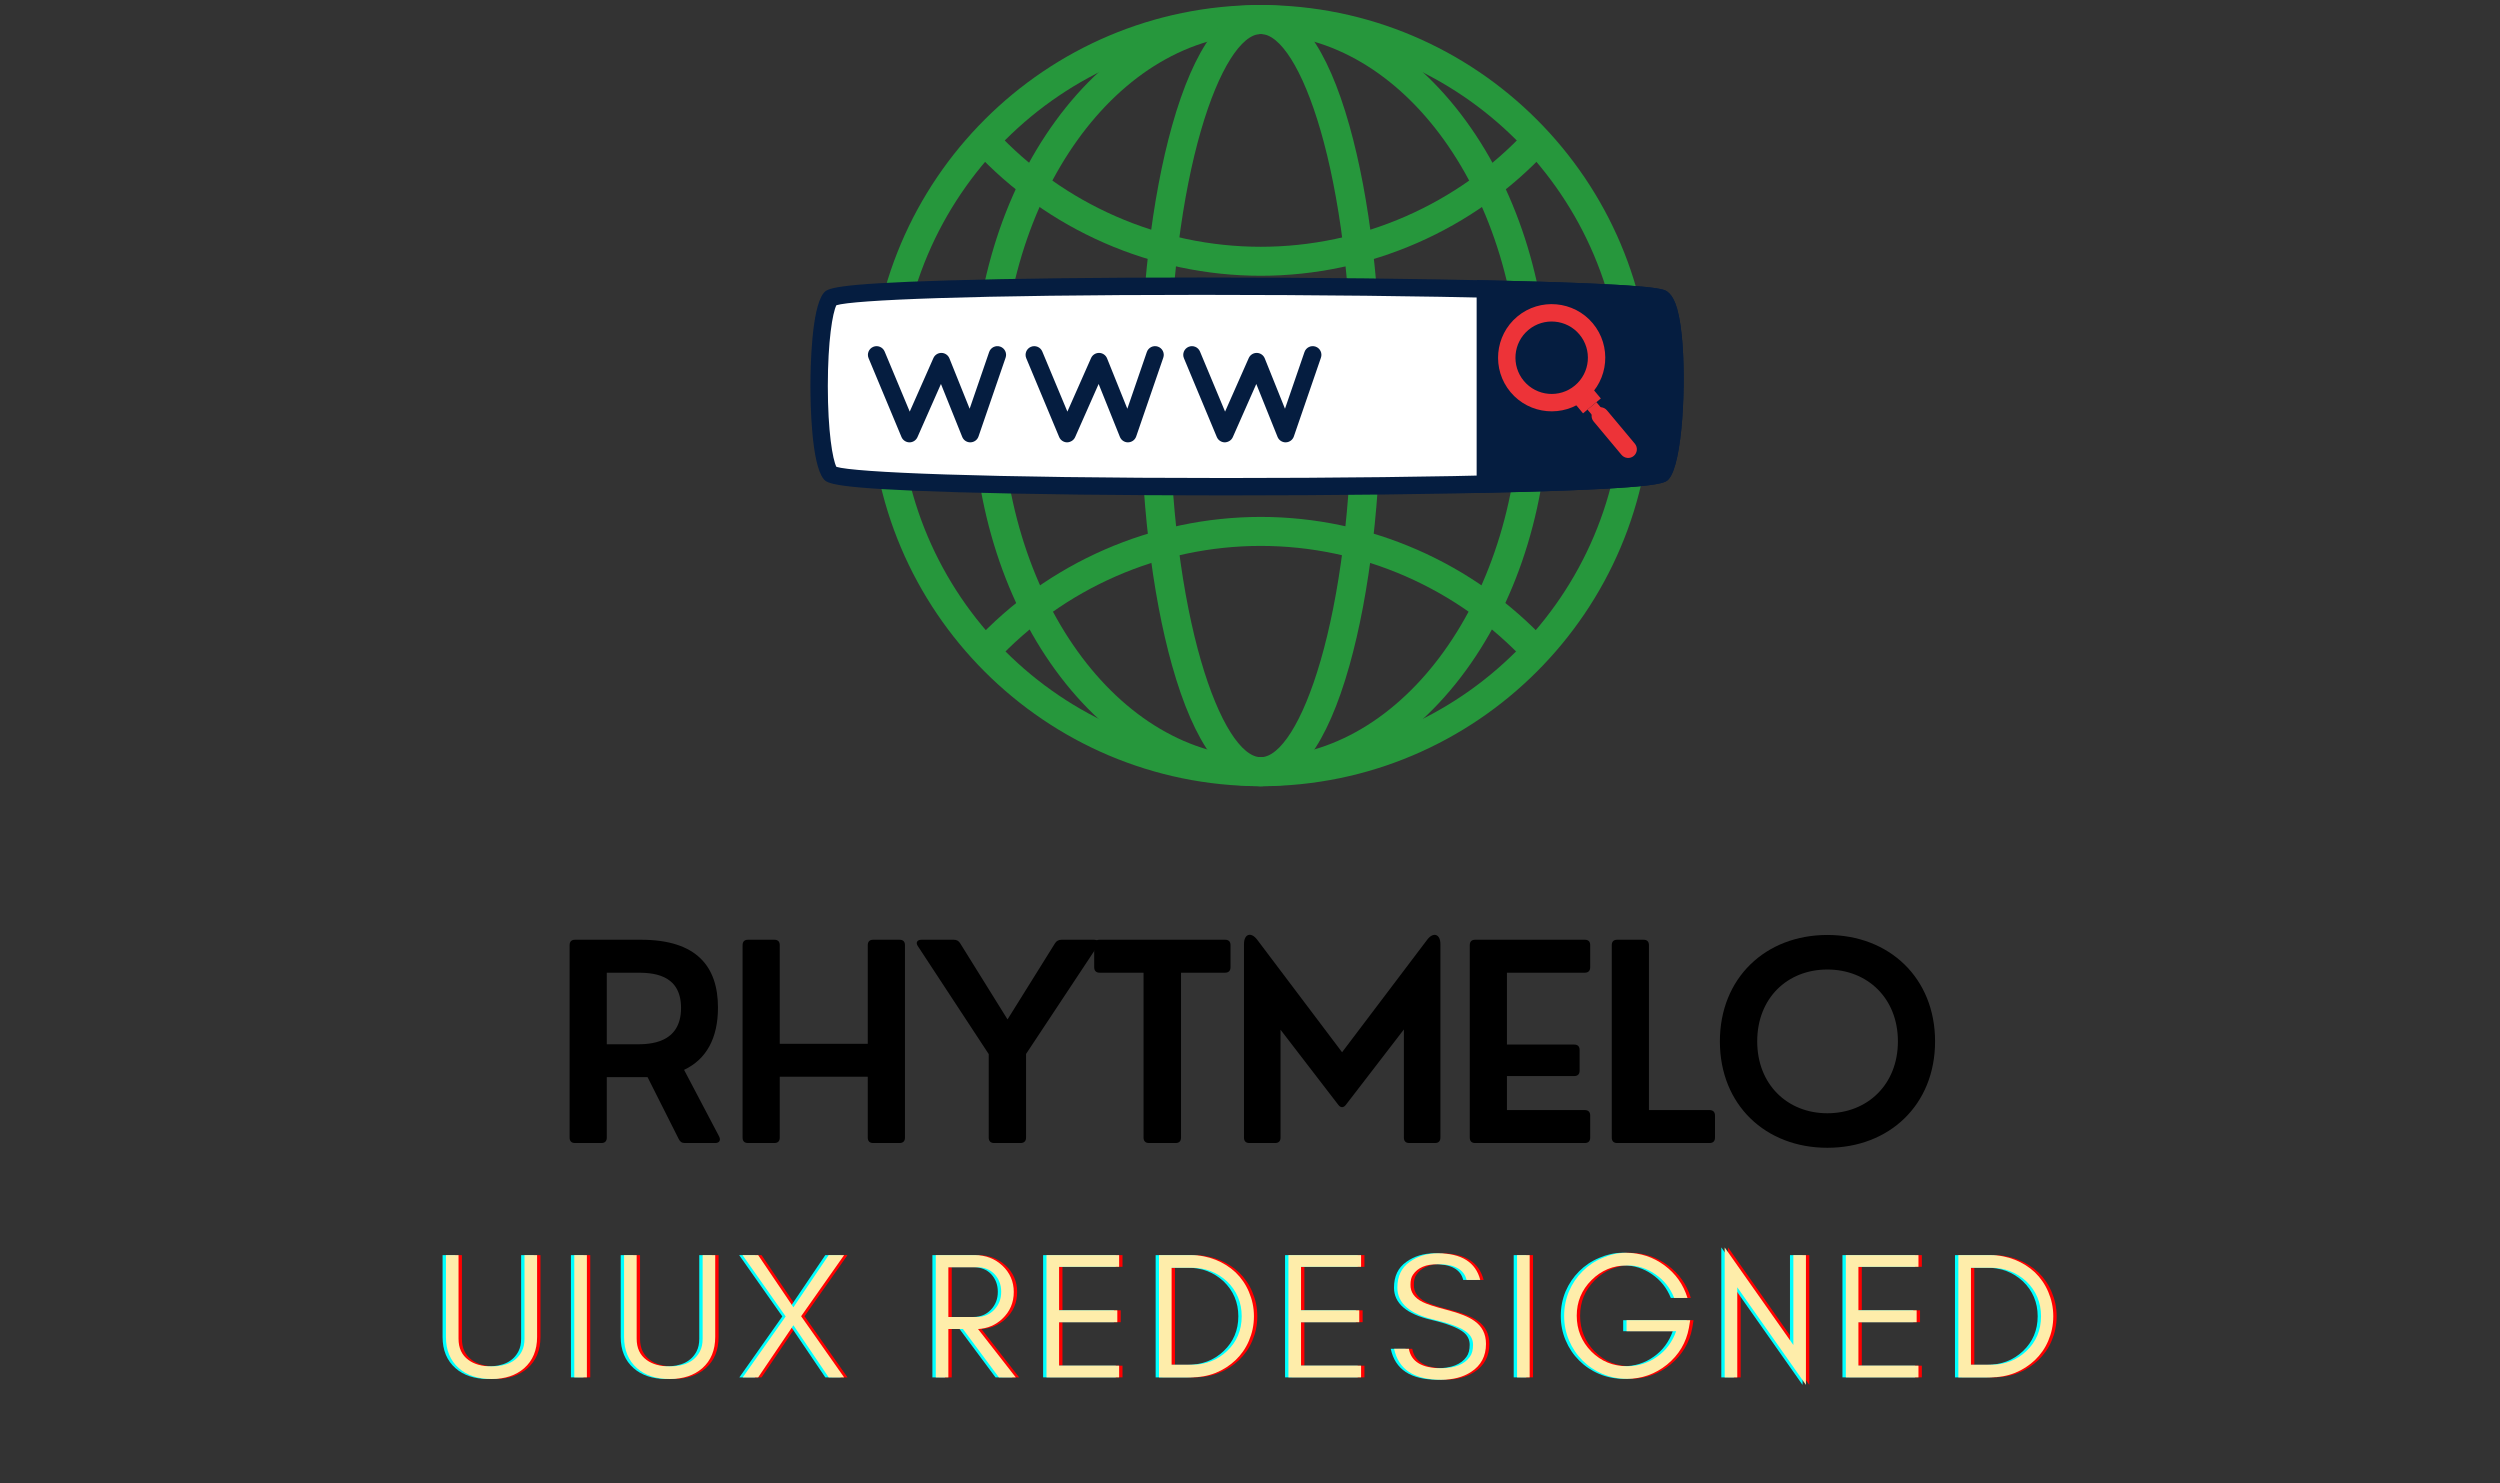 <svg xmlns="http://www.w3.org/2000/svg" xmlns:xlink="http://www.w3.org/1999/xlink" width="482" zoomAndPan="magnify" viewBox="0 0 361.5 214.5" height="286" preserveAspectRatio="xMidYMid meet" version="1.0"><rect x="0" y="0" width="361.5" height="214.5" fill="#333333" stroke="none"/><defs><g/><clipPath id="30f76ff655"><path d="M 125 0.73 L 239 0.73 L 239 113.715 L 125 113.715 Z M 125 0.73 " clip-rule="nonzero"/></clipPath><clipPath id="ee8fcaa2f7"><path d="M 140 0.73 L 224 0.73 L 224 113.715 L 140 113.715 Z M 140 0.73 " clip-rule="nonzero"/></clipPath><clipPath id="688e596af6"><path d="M 164 0.73 L 200 0.73 L 200 113.715 L 164 113.715 Z M 164 0.73 " clip-rule="nonzero"/></clipPath></defs><g clip-path="url(#30f76ff655)"><path fill="#26973c" d="M 182.309 113.684 C 151.164 113.684 125.828 88.348 125.828 57.207 C 125.828 26.062 151.164 0.727 182.309 0.727 C 213.449 0.727 238.785 26.062 238.785 57.207 C 238.785 88.348 213.449 113.684 182.309 113.684 Z M 182.309 4.918 C 153.477 4.918 130.02 28.375 130.02 57.207 C 130.02 86.035 153.477 109.492 182.309 109.492 C 211.137 109.492 234.594 86.035 234.594 57.207 C 234.594 28.375 211.141 4.918 182.309 4.918 Z M 182.309 4.918 " fill-opacity="1" fill-rule="nonzero"/></g><path fill="#26973c" d="M 182.309 39.875 C 166.609 39.875 151.488 33.262 140.824 21.727 L 143.902 18.883 C 153.777 29.559 167.773 35.684 182.309 35.684 C 196.844 35.684 210.84 29.559 220.711 18.879 L 223.789 21.727 C 213.129 33.262 198.008 39.875 182.309 39.875 Z M 182.309 39.875 " fill-opacity="1" fill-rule="nonzero"/><path fill="#26973c" d="M 143.906 95.742 L 140.828 92.898 C 151.488 81.363 166.609 74.746 182.309 74.746 C 198.008 74.746 213.129 81.363 223.789 92.895 L 220.711 95.742 C 210.84 85.062 196.844 78.938 182.309 78.938 C 167.773 78.938 153.777 85.062 143.906 95.742 Z M 143.906 95.742 " fill-opacity="1" fill-rule="nonzero"/><g clip-path="url(#ee8fcaa2f7)"><path fill="#26973c" d="M 182.309 113.684 C 171.043 113.684 160.496 107.723 152.613 96.895 C 144.875 86.266 140.613 72.172 140.613 57.207 C 140.613 42.238 144.875 28.145 152.613 17.516 C 160.496 6.688 171.043 0.727 182.309 0.727 C 193.57 0.727 204.117 6.688 212 17.516 C 219.738 28.145 224 42.238 224 57.207 C 224 72.172 219.738 86.266 212 96.895 C 204.117 107.723 193.57 113.684 182.309 113.684 Z M 182.309 4.918 C 161.629 4.918 144.805 28.375 144.805 57.207 C 144.805 86.035 161.629 109.492 182.309 109.492 C 202.984 109.492 219.809 86.035 219.809 57.207 C 219.809 28.375 202.988 4.918 182.309 4.918 Z M 182.309 4.918 " fill-opacity="1" fill-rule="nonzero"/></g><g clip-path="url(#688e596af6)"><path fill="#26973c" d="M 182.309 113.684 C 177.125 113.684 172.691 107.648 169.48 96.227 C 166.543 85.777 164.926 71.918 164.926 57.207 C 164.926 42.492 166.543 28.633 169.48 18.184 C 172.691 6.762 177.125 0.727 182.309 0.727 C 187.488 0.727 191.926 6.762 195.133 18.184 C 198.074 28.633 199.691 42.492 199.691 57.207 C 199.691 71.918 198.07 85.777 195.133 96.227 C 191.926 107.648 187.488 113.684 182.309 113.684 Z M 182.309 4.918 C 176.801 4.918 169.117 24.809 169.117 57.207 C 169.117 89.602 176.801 109.492 182.309 109.492 C 187.816 109.492 195.496 89.602 195.496 57.207 C 195.496 24.809 187.816 4.918 182.309 4.918 Z M 182.309 4.918 " fill-opacity="1" fill-rule="nonzero"/></g><path fill="#ffffff" d="M 240.348 68.457 C 238.191 70.848 122.219 71.191 120.062 68.457 C 117.906 65.727 117.906 45.914 120.062 43.184 C 122.219 40.449 237.574 41.133 240.348 43.184 C 243.121 45.23 242.504 66.066 240.348 68.457 Z M 240.348 68.457 " fill-opacity="1" fill-rule="nonzero"/><path fill="#051d40" d="M 177.266 71.637 C 162.266 71.637 148.434 71.473 138.32 71.172 C 120.176 70.633 119.594 69.891 119.074 69.234 C 117.324 67.02 117.188 58.406 117.188 55.82 C 117.188 53.234 117.324 44.625 119.074 42.406 C 119.602 41.738 120.148 41.047 137.039 40.551 C 146.477 40.27 159.176 40.125 173.766 40.125 C 189.602 40.125 205.832 40.301 218.297 40.613 C 239.711 41.148 240.578 41.789 241.094 42.172 C 241.828 42.711 242.727 43.93 243.191 48.578 C 243.855 55.164 243.332 67.027 241.281 69.301 C 240.77 69.871 240.129 70.578 219.852 71.141 C 208.367 71.457 192.848 71.637 177.266 71.637 Z M 120.941 67.504 C 123.488 68.297 141.898 69.121 177.266 69.121 C 209.285 69.121 236.254 68.398 239.516 67.461 C 240.082 66.422 240.844 62.078 240.938 55.801 C 241.039 48.961 240.27 45.016 239.652 44.254 C 236.562 43.375 206.699 42.637 173.766 42.637 C 140.434 42.637 123.391 43.379 120.941 44.137 C 120.395 45.203 119.703 49.258 119.703 55.82 C 119.703 62.383 120.395 66.438 120.941 67.504 Z M 120.941 67.504 " fill-opacity="1" fill-rule="nonzero"/><path fill="#051d40" d="M 240.348 43.184 C 239.539 42.586 229.145 42.102 214.781 41.789 L 214.781 70.008 C 229.27 69.684 239.715 69.16 240.348 68.457 C 242.504 66.066 243.121 45.23 240.348 43.184 Z M 240.348 43.184 " fill-opacity="1" fill-rule="nonzero"/><path fill="#051d40" d="M 213.523 71.293 L 213.523 40.504 L 214.809 40.531 C 239.613 41.074 240.578 41.789 241.098 42.172 C 241.828 42.711 242.727 43.93 243.191 48.578 C 243.855 55.16 243.332 67.027 241.281 69.301 C 240.75 69.891 240.016 70.703 214.809 71.266 Z M 216.039 43.074 L 216.039 68.723 C 234.738 68.281 238.695 67.672 239.52 67.457 C 240.086 66.41 240.844 62.07 240.938 55.801 C 241.039 48.969 240.27 45.027 239.656 44.258 C 238.98 44.082 235.332 43.52 216.039 43.074 Z M 216.039 43.074 " fill-opacity="1" fill-rule="nonzero"/><path fill="#051d40" d="M 140.305 63.965 C 139.789 63.965 139.328 63.652 139.137 63.176 L 136.062 55.523 L 132.664 63.215 C 132.461 63.668 132.012 63.965 131.512 63.965 C 131.508 63.965 131.504 63.965 131.5 63.965 C 130.996 63.957 130.547 63.652 130.352 63.188 L 125.598 51.797 C 125.328 51.156 125.633 50.418 126.273 50.152 C 126.91 49.883 127.648 50.188 127.918 50.828 L 131.547 59.52 L 134.969 51.781 C 135.168 51.324 135.621 51.031 136.117 51.031 C 136.125 51.031 136.133 51.031 136.141 51.031 C 136.645 51.039 137.098 51.352 137.285 51.82 L 140.211 59.105 L 143.031 50.902 C 143.258 50.246 143.973 49.895 144.633 50.121 C 145.289 50.348 145.637 51.062 145.41 51.719 L 141.492 63.113 C 141.324 63.609 140.863 63.949 140.336 63.961 C 140.324 63.965 140.312 63.965 140.305 63.965 Z M 140.305 63.965 " fill-opacity="1" fill-rule="nonzero"/><path fill="#051d40" d="M 163.102 63.965 C 162.59 63.965 162.129 63.652 161.938 63.176 L 158.863 55.523 L 155.461 63.215 C 155.258 63.672 154.789 63.949 154.301 63.965 C 153.797 63.957 153.344 63.652 153.152 63.188 L 148.395 51.797 C 148.129 51.156 148.43 50.418 149.07 50.152 C 149.711 49.883 150.449 50.188 150.715 50.828 L 154.344 59.52 L 157.766 51.781 C 157.969 51.324 158.418 51.031 158.918 51.031 C 158.926 51.031 158.93 51.031 158.938 51.031 C 159.445 51.039 159.895 51.352 160.082 51.82 L 163.012 59.105 L 165.832 50.902 C 166.059 50.246 166.773 49.895 167.43 50.121 C 168.086 50.348 168.438 51.062 168.211 51.719 L 164.293 63.113 C 164.121 63.609 163.66 63.949 163.133 63.961 C 163.125 63.965 163.113 63.965 163.102 63.965 Z M 163.102 63.965 " fill-opacity="1" fill-rule="nonzero"/><path fill="#051d40" d="M 185.902 63.965 C 185.391 63.965 184.926 63.652 184.734 63.176 L 181.66 55.523 L 178.262 63.215 C 178.059 63.672 177.602 63.949 177.098 63.965 C 176.594 63.957 176.145 63.652 175.949 63.188 L 171.195 51.797 C 170.926 51.156 171.23 50.418 171.871 50.152 C 172.512 49.883 173.25 50.188 173.516 50.828 L 177.145 59.52 L 180.566 51.781 C 180.77 51.324 181.219 51.031 181.715 51.031 C 181.723 51.031 181.73 51.031 181.738 51.031 C 182.242 51.039 182.695 51.352 182.883 51.82 L 185.809 59.105 L 188.629 50.902 C 188.855 50.246 189.57 49.895 190.23 50.121 C 190.887 50.348 191.234 51.062 191.008 51.719 L 187.09 63.113 C 186.918 63.609 186.457 63.949 185.934 63.961 C 185.922 63.965 185.914 63.965 185.902 63.965 Z M 185.902 63.965 " fill-opacity="1" fill-rule="nonzero"/><path fill="#ed3338" d="M 229.344 57.68 C 226.062 60.422 221.164 59.98 218.422 56.699 C 215.68 53.418 216.117 48.52 219.398 45.777 C 222.68 43.035 227.582 43.477 230.32 46.754 C 233.062 50.035 232.625 54.938 229.344 57.68 Z M 221.012 47.707 C 218.793 49.559 218.5 52.871 220.352 55.086 C 222.203 57.305 225.516 57.602 227.73 55.746 C 229.949 53.895 230.246 50.586 228.391 48.367 C 226.539 46.152 223.23 45.855 221.012 47.707 Z M 221.012 47.707 " fill-opacity="1" fill-rule="nonzero"/><path fill="#ed3338" d="M 227.254 57.789 L 229.824 55.641 L 231.48 57.617 L 228.906 59.77 Z M 227.254 57.789 " fill-opacity="1" fill-rule="nonzero"/><path fill="#ed3338" d="M 236.238 65.93 C 235.707 66.375 234.914 66.301 234.469 65.77 L 230.438 60.945 C 229.992 60.414 230.062 59.617 230.594 59.176 C 231.125 58.73 231.918 58.801 232.363 59.332 L 236.398 64.156 C 236.844 64.691 236.773 65.484 236.238 65.93 Z M 236.238 65.93 " fill-opacity="1" fill-rule="nonzero"/><path fill="#ed3338" d="M 229.551 59.227 L 230.84 58.152 L 232.492 60.129 L 231.203 61.203 Z M 229.551 59.227 " fill-opacity="1" fill-rule="nonzero"/><g fill="#ff0000" fill-opacity="1"><g transform="translate(63.413, 199.168)"><g><path d="M 14.738 -5.848 L 14.738 -17.676 L 12.918 -17.676 L 12.918 -5.59 C 12.918 -4.859 12.789 -4.262 12.531 -3.77 C 11.777 -2.312 10.32 -1.586 8.164 -1.586 C 6.758 -1.586 5.641 -1.898 4.809 -2.52 C 3.848 -3.223 3.379 -4.238 3.379 -5.59 L 3.379 -17.676 L 1.559 -17.676 L 1.559 -5.848 C 1.559 -3.926 2.184 -2.418 3.43 -1.324 C 4.602 -0.285 6.188 0.234 8.164 0.234 C 10.113 0.234 11.672 -0.285 12.867 -1.324 C 14.113 -2.418 14.738 -3.926 14.738 -5.848 Z M 14.738 -5.848 "/></g></g></g><g fill="#ff0000" fill-opacity="1"><g transform="translate(81.581, 199.168)"><g><path d="M 3.77 0 L 3.77 -17.676 L 1.949 -17.676 L 1.949 0 Z M 3.77 0 "/></g></g></g><g fill="#ff0000" fill-opacity="1"><g transform="translate(89.171, 199.168)"><g><path d="M 14.738 -5.848 L 14.738 -17.676 L 12.918 -17.676 L 12.918 -5.59 C 12.918 -4.859 12.789 -4.262 12.531 -3.77 C 11.777 -2.312 10.32 -1.586 8.164 -1.586 C 6.758 -1.586 5.641 -1.898 4.809 -2.52 C 3.848 -3.223 3.379 -4.238 3.379 -5.59 L 3.379 -17.676 L 1.559 -17.676 L 1.559 -5.848 C 1.559 -3.926 2.184 -2.418 3.43 -1.324 C 4.602 -0.285 6.188 0.234 8.164 0.234 C 10.113 0.234 11.672 -0.285 12.867 -1.324 C 14.113 -2.418 14.738 -3.926 14.738 -5.848 Z M 14.738 -5.848 "/></g></g></g><g fill="#ff0000" fill-opacity="1"><g transform="translate(107.339, 199.168)"><g><path d="M 12.973 0 L 15.207 0 L 8.992 -8.84 L 15.207 -17.676 L 12.973 -17.676 L 7.875 -10.137 L 2.781 -17.676 L 0.52 -17.676 L 6.758 -8.812 L 0.547 0 L 2.781 0 L 7.875 -7.539 Z M 12.973 0 "/></g></g></g><g fill="#ff0000" fill-opacity="1"><g transform="translate(124.961, 199.168)"><g/></g></g><g fill="#ff0000" fill-opacity="1"><g transform="translate(133.85, 199.168)"><g><path d="M 3.77 -8.734 L 3.77 -15.934 L 7.875 -15.934 C 8.941 -15.934 9.801 -15.598 10.449 -14.922 C 11.074 -14.246 11.41 -13.414 11.41 -12.375 C 11.41 -11.332 11.074 -10.477 10.398 -9.773 C 9.723 -9.07 8.891 -8.734 7.875 -8.734 Z M 13.23 -12.348 C 13.23 -13.855 12.66 -15.156 11.566 -16.168 C 10.5 -17.156 9.176 -17.676 7.617 -17.676 L 1.949 -17.676 L 1.949 0 L 3.77 0 L 3.77 -6.992 L 5.875 -6.992 L 11.074 0 L 13.516 0 L 8.059 -6.992 C 9.438 -7.07 10.605 -7.562 11.566 -8.473 C 12.66 -9.488 13.23 -10.789 13.23 -12.348 Z M 13.23 -12.348 "/></g></g></g><g fill="#ff0000" fill-opacity="1"><g transform="translate(149.861, 199.168)"><g><path d="M 12.453 0 L 12.453 -1.691 L 3.77 -1.691 L 3.77 -7.98 L 12.191 -7.98 L 12.191 -9.695 L 3.77 -9.695 L 3.77 -15.988 L 12.453 -15.988 L 12.453 -17.676 L 1.949 -17.676 L 1.949 0 Z M 12.453 0 "/></g></g></g><g fill="#ff0000" fill-opacity="1"><g transform="translate(166.132, 199.168)"><g><path d="M 15.676 -8.84 C 15.676 -10.113 15.414 -11.281 14.945 -12.375 C 14.48 -13.465 13.828 -14.402 13.023 -15.18 C 12.191 -15.961 11.23 -16.559 10.137 -17 C 9.02 -17.441 7.824 -17.676 6.578 -17.676 L 1.949 -17.676 L 1.949 0 L 6.578 0 C 7.824 0 9.02 -0.207 10.137 -0.648 C 11.23 -1.09 12.191 -1.715 13.023 -2.496 C 13.828 -3.273 14.48 -4.184 14.945 -5.277 C 15.414 -6.367 15.676 -7.539 15.676 -8.84 Z M 13.906 -8.84 C 13.906 -6.809 13.18 -5.121 11.777 -3.797 C 10.371 -2.469 8.656 -1.82 6.629 -1.82 L 3.77 -1.82 L 3.77 -15.855 L 6.629 -15.855 C 8.656 -15.855 10.371 -15.18 11.777 -13.883 C 13.18 -12.531 13.906 -10.84 13.906 -8.84 Z M 13.906 -8.84 "/></g></g></g><g fill="#ff0000" fill-opacity="1"><g transform="translate(184.845, 199.168)"><g><path d="M 12.453 0 L 12.453 -1.691 L 3.77 -1.691 L 3.77 -7.98 L 12.191 -7.98 L 12.191 -9.695 L 3.77 -9.695 L 3.77 -15.988 L 12.453 -15.988 L 12.453 -17.676 L 1.949 -17.676 L 1.949 0 Z M 12.453 0 "/></g></g></g><g fill="#ff0000" fill-opacity="1"><g transform="translate(201.116, 199.168)"><g><path d="M 6.836 -8.316 C 9.125 -7.773 10.684 -7.176 11.516 -6.5 C 12.086 -6.031 12.375 -5.434 12.375 -4.703 C 12.375 -3.977 12.219 -3.379 11.906 -2.965 C 11.125 -1.871 9.723 -1.324 7.746 -1.324 C 4.992 -1.324 3.43 -2.262 3.094 -4.133 L 0.961 -4.133 C 1.586 -1.145 3.848 0.34 7.746 0.34 C 9.488 0.34 10.945 -0.027 12.113 -0.805 C 13.516 -1.715 14.246 -3.066 14.246 -4.836 C 14.246 -6.289 13.672 -7.41 12.531 -8.188 C 11.723 -8.762 10.422 -9.281 8.629 -9.746 C 6.809 -10.215 5.641 -10.605 5.094 -10.891 C 3.898 -11.488 3.301 -12.32 3.328 -13.414 C 3.328 -13.984 3.43 -14.48 3.691 -14.844 C 4.367 -15.855 5.562 -16.375 7.277 -16.375 C 9.695 -16.375 11.074 -15.598 11.438 -14.09 L 13.414 -14.09 C 12.762 -16.637 10.711 -17.938 7.277 -17.938 C 5.719 -17.938 4.34 -17.52 3.199 -16.688 C 2.027 -15.855 1.43 -14.637 1.43 -12.973 C 1.43 -10.711 3.25 -9.148 6.836 -8.316 Z M 6.836 -8.316 "/></g></g></g><g fill="#ff0000" fill-opacity="1"><g transform="translate(217.906, 199.168)"><g><path d="M 3.77 0 L 3.77 -17.676 L 1.949 -17.676 L 1.949 0 Z M 3.77 0 "/></g></g></g><g fill="#ff0000" fill-opacity="1"><g transform="translate(225.496, 199.168)"><g><path d="M 19.391 -8.266 L 10.191 -8.266 L 10.191 -6.68 L 17.363 -6.68 C 16.82 -5.148 15.91 -3.898 14.609 -2.988 C 13.309 -2.055 11.852 -1.613 10.27 -1.613 C 8.238 -1.613 6.523 -2.312 5.094 -3.742 C 3.691 -5.172 2.988 -6.914 2.988 -8.918 C 2.988 -10.918 3.691 -12.633 5.121 -14.062 C 6.523 -15.465 8.238 -16.195 10.27 -16.195 C 11.777 -16.195 13.152 -15.754 14.375 -14.895 C 15.621 -14.035 16.508 -12.918 17.078 -11.488 L 19 -11.488 C 18.402 -13.438 17.285 -15 15.676 -16.195 C 14.062 -17.391 12.191 -18.016 10.086 -18.016 C 8.941 -18.016 7.824 -17.754 6.734 -17.285 C 5.613 -16.82 4.652 -16.168 3.82 -15.336 C 2.988 -14.504 2.34 -13.543 1.871 -12.453 C 1.402 -11.332 1.168 -10.137 1.168 -8.891 C 1.168 -7.641 1.402 -6.445 1.871 -5.355 C 2.34 -4.238 2.988 -3.273 3.82 -2.445 C 4.652 -1.613 5.613 -0.961 6.734 -0.492 C 7.824 -0.027 9.02 0.207 10.27 0.207 C 12.398 0.207 14.324 -0.469 16.039 -1.844 C 17.754 -3.25 18.82 -5.016 19.211 -7.176 Z M 19.391 -8.266 "/></g></g></g><g fill="#ff0000" fill-opacity="1"><g transform="translate(247.927, 199.168)"><g><path d="M 3.77 -13.023 L 13.699 1.09 L 13.699 -17.676 L 11.879 -17.676 L 11.879 -4.68 L 1.949 -18.793 L 1.949 0 L 3.77 0 Z M 3.77 -13.023 "/></g></g></g><g fill="#ff0000" fill-opacity="1"><g transform="translate(265.445, 199.168)"><g><path d="M 12.453 0 L 12.453 -1.691 L 3.77 -1.691 L 3.77 -7.98 L 12.191 -7.98 L 12.191 -9.695 L 3.77 -9.695 L 3.77 -15.988 L 12.453 -15.988 L 12.453 -17.676 L 1.949 -17.676 L 1.949 0 Z M 12.453 0 "/></g></g></g><g fill="#ff0000" fill-opacity="1"><g transform="translate(281.716, 199.168)"><g><path d="M 15.676 -8.84 C 15.676 -10.113 15.414 -11.281 14.945 -12.375 C 14.48 -13.465 13.828 -14.402 13.023 -15.18 C 12.191 -15.961 11.23 -16.559 10.137 -17 C 9.02 -17.441 7.824 -17.676 6.578 -17.676 L 1.949 -17.676 L 1.949 0 L 6.578 0 C 7.824 0 9.02 -0.207 10.137 -0.648 C 11.23 -1.09 12.191 -1.715 13.023 -2.496 C 13.828 -3.273 14.48 -4.184 14.945 -5.277 C 15.414 -6.367 15.676 -7.539 15.676 -8.84 Z M 13.906 -8.84 C 13.906 -6.809 13.18 -5.121 11.777 -3.797 C 10.371 -2.469 8.656 -1.82 6.629 -1.82 L 3.77 -1.82 L 3.77 -15.855 L 6.629 -15.855 C 8.656 -15.855 10.371 -15.18 11.777 -13.883 C 13.18 -12.531 13.906 -10.84 13.906 -8.84 Z M 13.906 -8.84 "/></g></g></g><g fill="#00ffff" fill-opacity="1"><g transform="translate(62.438, 199.168)"><g><path d="M 14.738 -5.848 L 14.738 -17.676 L 12.918 -17.676 L 12.918 -5.59 C 12.918 -4.859 12.789 -4.262 12.531 -3.77 C 11.777 -2.312 10.32 -1.586 8.164 -1.586 C 6.758 -1.586 5.641 -1.898 4.809 -2.52 C 3.848 -3.223 3.379 -4.238 3.379 -5.59 L 3.379 -17.676 L 1.559 -17.676 L 1.559 -5.848 C 1.559 -3.926 2.184 -2.418 3.43 -1.324 C 4.602 -0.285 6.188 0.234 8.164 0.234 C 10.113 0.234 11.672 -0.285 12.867 -1.324 C 14.113 -2.418 14.738 -3.926 14.738 -5.848 Z M 14.738 -5.848 "/></g></g></g><g fill="#00ffff" fill-opacity="1"><g transform="translate(80.606, 199.168)"><g><path d="M 3.77 0 L 3.77 -17.676 L 1.949 -17.676 L 1.949 0 Z M 3.77 0 "/></g></g></g><g fill="#00ffff" fill-opacity="1"><g transform="translate(88.196, 199.168)"><g><path d="M 14.738 -5.848 L 14.738 -17.676 L 12.918 -17.676 L 12.918 -5.59 C 12.918 -4.859 12.789 -4.262 12.531 -3.77 C 11.777 -2.312 10.32 -1.586 8.164 -1.586 C 6.758 -1.586 5.641 -1.898 4.809 -2.52 C 3.848 -3.223 3.379 -4.238 3.379 -5.59 L 3.379 -17.676 L 1.559 -17.676 L 1.559 -5.848 C 1.559 -3.926 2.184 -2.418 3.43 -1.324 C 4.602 -0.285 6.188 0.234 8.164 0.234 C 10.113 0.234 11.672 -0.285 12.867 -1.324 C 14.113 -2.418 14.738 -3.926 14.738 -5.848 Z M 14.738 -5.848 "/></g></g></g><g fill="#00ffff" fill-opacity="1"><g transform="translate(106.364, 199.168)"><g><path d="M 12.973 0 L 15.207 0 L 8.992 -8.84 L 15.207 -17.676 L 12.973 -17.676 L 7.875 -10.137 L 2.781 -17.676 L 0.52 -17.676 L 6.758 -8.812 L 0.547 0 L 2.781 0 L 7.875 -7.539 Z M 12.973 0 "/></g></g></g><g fill="#00ffff" fill-opacity="1"><g transform="translate(123.986, 199.168)"><g/></g></g><g fill="#00ffff" fill-opacity="1"><g transform="translate(132.875, 199.168)"><g><path d="M 3.77 -8.734 L 3.77 -15.934 L 7.875 -15.934 C 8.941 -15.934 9.801 -15.598 10.449 -14.922 C 11.074 -14.246 11.41 -13.414 11.41 -12.375 C 11.41 -11.332 11.074 -10.477 10.398 -9.773 C 9.723 -9.07 8.891 -8.734 7.875 -8.734 Z M 13.23 -12.348 C 13.23 -13.855 12.66 -15.156 11.566 -16.168 C 10.5 -17.156 9.176 -17.676 7.617 -17.676 L 1.949 -17.676 L 1.949 0 L 3.77 0 L 3.77 -6.992 L 5.875 -6.992 L 11.074 0 L 13.516 0 L 8.059 -6.992 C 9.438 -7.07 10.605 -7.562 11.566 -8.473 C 12.66 -9.488 13.23 -10.789 13.23 -12.348 Z M 13.23 -12.348 "/></g></g></g><g fill="#00ffff" fill-opacity="1"><g transform="translate(148.886, 199.168)"><g><path d="M 12.453 0 L 12.453 -1.691 L 3.77 -1.691 L 3.77 -7.98 L 12.191 -7.98 L 12.191 -9.695 L 3.77 -9.695 L 3.77 -15.988 L 12.453 -15.988 L 12.453 -17.676 L 1.949 -17.676 L 1.949 0 Z M 12.453 0 "/></g></g></g><g fill="#00ffff" fill-opacity="1"><g transform="translate(165.157, 199.168)"><g><path d="M 15.676 -8.84 C 15.676 -10.113 15.414 -11.281 14.945 -12.375 C 14.48 -13.465 13.828 -14.402 13.023 -15.18 C 12.191 -15.961 11.23 -16.559 10.137 -17 C 9.02 -17.441 7.824 -17.676 6.578 -17.676 L 1.949 -17.676 L 1.949 0 L 6.578 0 C 7.824 0 9.02 -0.207 10.137 -0.648 C 11.23 -1.09 12.191 -1.715 13.023 -2.496 C 13.828 -3.273 14.48 -4.184 14.945 -5.277 C 15.414 -6.367 15.676 -7.539 15.676 -8.84 Z M 13.906 -8.84 C 13.906 -6.809 13.18 -5.121 11.777 -3.797 C 10.371 -2.469 8.656 -1.82 6.629 -1.82 L 3.77 -1.82 L 3.77 -15.855 L 6.629 -15.855 C 8.656 -15.855 10.371 -15.18 11.777 -13.883 C 13.18 -12.531 13.906 -10.84 13.906 -8.84 Z M 13.906 -8.84 "/></g></g></g><g fill="#00ffff" fill-opacity="1"><g transform="translate(183.87, 199.168)"><g><path d="M 12.453 0 L 12.453 -1.691 L 3.77 -1.691 L 3.77 -7.98 L 12.191 -7.98 L 12.191 -9.695 L 3.77 -9.695 L 3.77 -15.988 L 12.453 -15.988 L 12.453 -17.676 L 1.949 -17.676 L 1.949 0 Z M 12.453 0 "/></g></g></g><g fill="#00ffff" fill-opacity="1"><g transform="translate(200.141, 199.168)"><g><path d="M 6.836 -8.316 C 9.125 -7.773 10.684 -7.176 11.516 -6.5 C 12.086 -6.031 12.375 -5.434 12.375 -4.703 C 12.375 -3.977 12.219 -3.379 11.906 -2.965 C 11.125 -1.871 9.723 -1.324 7.746 -1.324 C 4.992 -1.324 3.43 -2.262 3.094 -4.133 L 0.961 -4.133 C 1.586 -1.145 3.848 0.34 7.746 0.34 C 9.488 0.34 10.945 -0.027 12.113 -0.805 C 13.516 -1.715 14.246 -3.066 14.246 -4.836 C 14.246 -6.289 13.672 -7.41 12.531 -8.188 C 11.723 -8.762 10.422 -9.281 8.629 -9.746 C 6.809 -10.215 5.641 -10.605 5.094 -10.891 C 3.898 -11.488 3.301 -12.32 3.328 -13.414 C 3.328 -13.984 3.43 -14.48 3.691 -14.844 C 4.367 -15.855 5.562 -16.375 7.277 -16.375 C 9.695 -16.375 11.074 -15.598 11.438 -14.09 L 13.414 -14.09 C 12.762 -16.637 10.711 -17.938 7.277 -17.938 C 5.719 -17.938 4.34 -17.52 3.199 -16.688 C 2.027 -15.855 1.43 -14.637 1.43 -12.973 C 1.43 -10.711 3.25 -9.148 6.836 -8.316 Z M 6.836 -8.316 "/></g></g></g><g fill="#00ffff" fill-opacity="1"><g transform="translate(216.931, 199.168)"><g><path d="M 3.77 0 L 3.77 -17.676 L 1.949 -17.676 L 1.949 0 Z M 3.77 0 "/></g></g></g><g fill="#00ffff" fill-opacity="1"><g transform="translate(224.521, 199.168)"><g><path d="M 19.391 -8.266 L 10.191 -8.266 L 10.191 -6.68 L 17.363 -6.68 C 16.82 -5.148 15.91 -3.898 14.609 -2.988 C 13.309 -2.055 11.852 -1.613 10.27 -1.613 C 8.238 -1.613 6.523 -2.312 5.094 -3.742 C 3.691 -5.172 2.988 -6.914 2.988 -8.918 C 2.988 -10.918 3.691 -12.633 5.121 -14.062 C 6.523 -15.465 8.238 -16.195 10.27 -16.195 C 11.777 -16.195 13.152 -15.754 14.375 -14.895 C 15.621 -14.035 16.508 -12.918 17.078 -11.488 L 19 -11.488 C 18.402 -13.438 17.285 -15 15.676 -16.195 C 14.062 -17.391 12.191 -18.016 10.086 -18.016 C 8.941 -18.016 7.824 -17.754 6.734 -17.285 C 5.613 -16.82 4.652 -16.168 3.82 -15.336 C 2.988 -14.504 2.34 -13.543 1.871 -12.453 C 1.402 -11.332 1.168 -10.137 1.168 -8.891 C 1.168 -7.641 1.402 -6.445 1.871 -5.355 C 2.34 -4.238 2.988 -3.273 3.82 -2.445 C 4.652 -1.613 5.613 -0.961 6.734 -0.492 C 7.824 -0.027 9.02 0.207 10.27 0.207 C 12.398 0.207 14.324 -0.469 16.039 -1.844 C 17.754 -3.25 18.82 -5.016 19.211 -7.176 Z M 19.391 -8.266 "/></g></g></g><g fill="#00ffff" fill-opacity="1"><g transform="translate(246.952, 199.168)"><g><path d="M 3.77 -13.023 L 13.699 1.09 L 13.699 -17.676 L 11.879 -17.676 L 11.879 -4.68 L 1.949 -18.793 L 1.949 0 L 3.77 0 Z M 3.77 -13.023 "/></g></g></g><g fill="#00ffff" fill-opacity="1"><g transform="translate(264.47, 199.168)"><g><path d="M 12.453 0 L 12.453 -1.691 L 3.77 -1.691 L 3.77 -7.98 L 12.191 -7.98 L 12.191 -9.695 L 3.77 -9.695 L 3.77 -15.988 L 12.453 -15.988 L 12.453 -17.676 L 1.949 -17.676 L 1.949 0 Z M 12.453 0 "/></g></g></g><g fill="#00ffff" fill-opacity="1"><g transform="translate(280.741, 199.168)"><g><path d="M 15.676 -8.84 C 15.676 -10.113 15.414 -11.281 14.945 -12.375 C 14.48 -13.465 13.828 -14.402 13.023 -15.18 C 12.191 -15.961 11.23 -16.559 10.137 -17 C 9.02 -17.441 7.824 -17.676 6.578 -17.676 L 1.949 -17.676 L 1.949 0 L 6.578 0 C 7.824 0 9.02 -0.207 10.137 -0.648 C 11.23 -1.09 12.191 -1.715 13.023 -2.496 C 13.828 -3.273 14.48 -4.184 14.945 -5.277 C 15.414 -6.367 15.676 -7.539 15.676 -8.84 Z M 13.906 -8.84 C 13.906 -6.809 13.18 -5.121 11.777 -3.797 C 10.371 -2.469 8.656 -1.82 6.629 -1.82 L 3.77 -1.82 L 3.77 -15.855 L 6.629 -15.855 C 8.656 -15.855 10.371 -15.18 11.777 -13.883 C 13.18 -12.531 13.906 -10.84 13.906 -8.84 Z M 13.906 -8.84 "/></g></g></g><g fill="#feedaa" fill-opacity="1"><g transform="translate(62.925, 199.168)"><g><path d="M 14.738 -5.848 L 14.738 -17.676 L 12.918 -17.676 L 12.918 -5.59 C 12.918 -4.859 12.789 -4.262 12.531 -3.77 C 11.777 -2.312 10.32 -1.586 8.164 -1.586 C 6.758 -1.586 5.641 -1.898 4.809 -2.52 C 3.848 -3.223 3.379 -4.238 3.379 -5.59 L 3.379 -17.676 L 1.559 -17.676 L 1.559 -5.848 C 1.559 -3.926 2.184 -2.418 3.43 -1.324 C 4.602 -0.285 6.188 0.234 8.164 0.234 C 10.113 0.234 11.672 -0.285 12.867 -1.324 C 14.113 -2.418 14.738 -3.926 14.738 -5.848 Z M 14.738 -5.848 "/></g></g></g><g fill="#feedaa" fill-opacity="1"><g transform="translate(81.093, 199.168)"><g><path d="M 3.77 0 L 3.77 -17.676 L 1.949 -17.676 L 1.949 0 Z M 3.77 0 "/></g></g></g><g fill="#feedaa" fill-opacity="1"><g transform="translate(88.683, 199.168)"><g><path d="M 14.738 -5.848 L 14.738 -17.676 L 12.918 -17.676 L 12.918 -5.59 C 12.918 -4.859 12.789 -4.262 12.531 -3.77 C 11.777 -2.312 10.32 -1.586 8.164 -1.586 C 6.758 -1.586 5.641 -1.898 4.809 -2.52 C 3.848 -3.223 3.379 -4.238 3.379 -5.59 L 3.379 -17.676 L 1.559 -17.676 L 1.559 -5.848 C 1.559 -3.926 2.184 -2.418 3.43 -1.324 C 4.602 -0.285 6.188 0.234 8.164 0.234 C 10.113 0.234 11.672 -0.285 12.867 -1.324 C 14.113 -2.418 14.738 -3.926 14.738 -5.848 Z M 14.738 -5.848 "/></g></g></g><g fill="#feedaa" fill-opacity="1"><g transform="translate(106.851, 199.168)"><g><path d="M 12.973 0 L 15.207 0 L 8.992 -8.84 L 15.207 -17.676 L 12.973 -17.676 L 7.875 -10.137 L 2.781 -17.676 L 0.52 -17.676 L 6.758 -8.812 L 0.547 0 L 2.781 0 L 7.875 -7.539 Z M 12.973 0 "/></g></g></g><g fill="#feedaa" fill-opacity="1"><g transform="translate(124.473, 199.168)"><g/></g></g><g fill="#feedaa" fill-opacity="1"><g transform="translate(133.363, 199.168)"><g><path d="M 3.77 -8.734 L 3.77 -15.934 L 7.875 -15.934 C 8.941 -15.934 9.801 -15.598 10.449 -14.922 C 11.074 -14.246 11.41 -13.414 11.41 -12.375 C 11.41 -11.332 11.074 -10.477 10.398 -9.773 C 9.723 -9.07 8.891 -8.734 7.875 -8.734 Z M 13.23 -12.348 C 13.23 -13.855 12.66 -15.156 11.566 -16.168 C 10.5 -17.156 9.176 -17.676 7.617 -17.676 L 1.949 -17.676 L 1.949 0 L 3.77 0 L 3.77 -6.992 L 5.875 -6.992 L 11.074 0 L 13.516 0 L 8.059 -6.992 C 9.438 -7.07 10.605 -7.562 11.566 -8.473 C 12.66 -9.488 13.23 -10.789 13.23 -12.348 Z M 13.23 -12.348 "/></g></g></g><g fill="#feedaa" fill-opacity="1"><g transform="translate(149.373, 199.168)"><g><path d="M 12.453 0 L 12.453 -1.691 L 3.77 -1.691 L 3.77 -7.98 L 12.191 -7.98 L 12.191 -9.695 L 3.77 -9.695 L 3.77 -15.988 L 12.453 -15.988 L 12.453 -17.676 L 1.949 -17.676 L 1.949 0 Z M 12.453 0 "/></g></g></g><g fill="#feedaa" fill-opacity="1"><g transform="translate(165.644, 199.168)"><g><path d="M 15.676 -8.84 C 15.676 -10.113 15.414 -11.281 14.945 -12.375 C 14.48 -13.465 13.828 -14.402 13.023 -15.18 C 12.191 -15.961 11.23 -16.559 10.137 -17 C 9.02 -17.441 7.824 -17.676 6.578 -17.676 L 1.949 -17.676 L 1.949 0 L 6.578 0 C 7.824 0 9.02 -0.207 10.137 -0.648 C 11.23 -1.09 12.191 -1.715 13.023 -2.496 C 13.828 -3.273 14.48 -4.184 14.945 -5.277 C 15.414 -6.367 15.676 -7.539 15.676 -8.84 Z M 13.906 -8.84 C 13.906 -6.809 13.18 -5.121 11.777 -3.797 C 10.371 -2.469 8.656 -1.82 6.629 -1.82 L 3.77 -1.82 L 3.77 -15.855 L 6.629 -15.855 C 8.656 -15.855 10.371 -15.18 11.777 -13.883 C 13.18 -12.531 13.906 -10.84 13.906 -8.84 Z M 13.906 -8.84 "/></g></g></g><g fill="#feedaa" fill-opacity="1"><g transform="translate(184.358, 199.168)"><g><path d="M 12.453 0 L 12.453 -1.691 L 3.77 -1.691 L 3.77 -7.98 L 12.191 -7.98 L 12.191 -9.695 L 3.77 -9.695 L 3.77 -15.988 L 12.453 -15.988 L 12.453 -17.676 L 1.949 -17.676 L 1.949 0 Z M 12.453 0 "/></g></g></g><g fill="#feedaa" fill-opacity="1"><g transform="translate(200.628, 199.168)"><g><path d="M 6.836 -8.316 C 9.125 -7.773 10.684 -7.176 11.516 -6.5 C 12.086 -6.031 12.375 -5.434 12.375 -4.703 C 12.375 -3.977 12.219 -3.379 11.906 -2.965 C 11.125 -1.871 9.723 -1.324 7.746 -1.324 C 4.992 -1.324 3.43 -2.262 3.094 -4.133 L 0.961 -4.133 C 1.586 -1.145 3.848 0.34 7.746 0.34 C 9.488 0.34 10.945 -0.027 12.113 -0.805 C 13.516 -1.715 14.246 -3.066 14.246 -4.836 C 14.246 -6.289 13.672 -7.41 12.531 -8.188 C 11.723 -8.762 10.422 -9.281 8.629 -9.746 C 6.809 -10.215 5.641 -10.605 5.094 -10.891 C 3.898 -11.488 3.301 -12.32 3.328 -13.414 C 3.328 -13.984 3.43 -14.48 3.691 -14.844 C 4.367 -15.855 5.562 -16.375 7.277 -16.375 C 9.695 -16.375 11.074 -15.598 11.438 -14.09 L 13.414 -14.09 C 12.762 -16.637 10.711 -17.938 7.277 -17.938 C 5.719 -17.938 4.34 -17.52 3.199 -16.688 C 2.027 -15.855 1.43 -14.637 1.43 -12.973 C 1.43 -10.711 3.25 -9.148 6.836 -8.316 Z M 6.836 -8.316 "/></g></g></g><g fill="#feedaa" fill-opacity="1"><g transform="translate(217.419, 199.168)"><g><path d="M 3.77 0 L 3.77 -17.676 L 1.949 -17.676 L 1.949 0 Z M 3.77 0 "/></g></g></g><g fill="#feedaa" fill-opacity="1"><g transform="translate(225.009, 199.168)"><g><path d="M 19.391 -8.266 L 10.191 -8.266 L 10.191 -6.68 L 17.363 -6.68 C 16.82 -5.148 15.91 -3.898 14.609 -2.988 C 13.309 -2.055 11.852 -1.613 10.27 -1.613 C 8.238 -1.613 6.523 -2.312 5.094 -3.742 C 3.691 -5.172 2.988 -6.914 2.988 -8.918 C 2.988 -10.918 3.691 -12.633 5.121 -14.062 C 6.523 -15.465 8.238 -16.195 10.27 -16.195 C 11.777 -16.195 13.152 -15.754 14.375 -14.895 C 15.621 -14.035 16.508 -12.918 17.078 -11.488 L 19 -11.488 C 18.402 -13.438 17.285 -15 15.676 -16.195 C 14.062 -17.391 12.191 -18.016 10.086 -18.016 C 8.941 -18.016 7.824 -17.754 6.734 -17.285 C 5.613 -16.82 4.652 -16.168 3.82 -15.336 C 2.988 -14.504 2.34 -13.543 1.871 -12.453 C 1.402 -11.332 1.168 -10.137 1.168 -8.891 C 1.168 -7.641 1.402 -6.445 1.871 -5.355 C 2.34 -4.238 2.988 -3.273 3.82 -2.445 C 4.652 -1.613 5.613 -0.961 6.734 -0.492 C 7.824 -0.027 9.02 0.207 10.27 0.207 C 12.398 0.207 14.324 -0.469 16.039 -1.844 C 17.754 -3.25 18.82 -5.016 19.211 -7.176 Z M 19.391 -8.266 "/></g></g></g><g fill="#feedaa" fill-opacity="1"><g transform="translate(247.439, 199.168)"><g><path d="M 3.77 -13.023 L 13.699 1.09 L 13.699 -17.676 L 11.879 -17.676 L 11.879 -4.68 L 1.949 -18.793 L 1.949 0 L 3.77 0 Z M 3.77 -13.023 "/></g></g></g><g fill="#feedaa" fill-opacity="1"><g transform="translate(264.957, 199.168)"><g><path d="M 12.453 0 L 12.453 -1.691 L 3.77 -1.691 L 3.77 -7.98 L 12.191 -7.98 L 12.191 -9.695 L 3.77 -9.695 L 3.77 -15.988 L 12.453 -15.988 L 12.453 -17.676 L 1.949 -17.676 L 1.949 0 Z M 12.453 0 "/></g></g></g><g fill="#feedaa" fill-opacity="1"><g transform="translate(281.228, 199.168)"><g><path d="M 15.676 -8.84 C 15.676 -10.113 15.414 -11.281 14.945 -12.375 C 14.48 -13.465 13.828 -14.402 13.023 -15.18 C 12.191 -15.961 11.23 -16.559 10.137 -17 C 9.02 -17.441 7.824 -17.676 6.578 -17.676 L 1.949 -17.676 L 1.949 0 L 6.578 0 C 7.824 0 9.02 -0.207 10.137 -0.648 C 11.23 -1.09 12.191 -1.715 13.023 -2.496 C 13.828 -3.273 14.48 -4.184 14.945 -5.277 C 15.414 -6.367 15.676 -7.539 15.676 -8.84 Z M 13.906 -8.84 C 13.906 -6.809 13.18 -5.121 11.777 -3.797 C 10.371 -2.469 8.656 -1.82 6.629 -1.82 L 3.77 -1.82 L 3.77 -15.855 L 6.629 -15.855 C 8.656 -15.855 10.371 -15.18 11.777 -13.883 C 13.18 -12.531 13.906 -10.84 13.906 -8.84 Z M 13.906 -8.84 "/></g></g></g><g fill="#000000" fill-opacity="1"><g transform="translate(79.456, 165.282)"><g><path d="M 19.461 -10.582 C 22.68 -12.094 24.363 -15.156 24.363 -19.578 C 24.363 -25.492 21.32 -29.395 13.223 -29.395 L 3.695 -29.395 C 3.176 -29.395 2.91 -29.129 2.91 -28.609 L 2.91 -0.785 C 2.91 -0.27 3.176 0 3.695 0 L 7.5 0 C 8.02 0 8.285 -0.27 8.285 -0.785 L 8.285 -9.531 L 14.18 -9.531 L 18.68 -0.594 C 18.871 -0.191 19.137 0 19.578 0 L 23.961 0 C 24.555 0 24.801 -0.383 24.535 -0.938 Z M 8.285 -24.629 L 12.535 -24.629 C 14.641 -24.629 19.023 -24.59 19.023 -19.539 C 19.023 -14.336 14.41 -14.277 12.535 -14.277 L 8.285 -14.277 Z M 8.285 -24.629 "/></g></g></g><g fill="#000000" fill-opacity="1"><g transform="translate(104.467, 165.282)"><g><path d="M 7.5 0 C 8.02 0 8.285 -0.27 8.285 -0.785 L 8.285 -9.59 L 21.012 -9.59 L 21.012 -0.785 C 21.012 -0.27 21.281 0 21.797 0 L 25.605 0 C 26.121 0 26.391 -0.27 26.391 -0.785 L 26.391 -28.609 C 26.391 -29.129 26.121 -29.395 25.605 -29.395 L 21.797 -29.395 C 21.281 -29.395 21.012 -29.129 21.012 -28.609 L 21.012 -14.352 L 8.285 -14.352 L 8.285 -28.609 C 8.285 -29.129 8.02 -29.395 7.5 -29.395 L 3.695 -29.395 C 3.176 -29.395 2.91 -29.129 2.91 -28.609 L 2.91 -0.785 C 2.91 -0.27 3.176 0 3.695 0 Z M 7.5 0 "/></g></g></g><g fill="#000000" fill-opacity="1"><g transform="translate(132.176, 165.282)"><g><path d="M 15.406 0 C 15.902 0 16.191 -0.27 16.191 -0.785 L 16.191 -12.879 L 26.504 -28.457 C 26.867 -28.953 26.641 -29.395 26.008 -29.395 L 21.32 -29.395 C 20.918 -29.395 20.574 -29.223 20.363 -28.859 L 13.512 -17.875 L 6.68 -28.859 C 6.469 -29.223 6.164 -29.395 5.742 -29.395 L 1.051 -29.395 C 0.441 -29.395 0.191 -28.953 0.555 -28.457 L 10.793 -12.859 L 10.793 -0.785 C 10.793 -0.27 11.082 0 11.578 0 Z M 15.406 0 "/></g></g></g><g fill="#000000" fill-opacity="1"><g transform="translate(157.627, 165.282)"><g><path d="M 12.363 0 C 12.879 0 13.148 -0.27 13.148 -0.785 L 13.148 -24.629 L 19.52 -24.629 C 20.035 -24.629 20.305 -24.918 20.305 -25.414 L 20.305 -28.609 C 20.305 -29.129 20.035 -29.395 19.52 -29.395 L 1.379 -29.395 C 0.859 -29.395 0.594 -29.129 0.594 -28.609 L 0.594 -25.414 C 0.594 -24.918 0.859 -24.629 1.379 -24.629 L 7.73 -24.629 L 7.73 -0.785 C 7.73 -0.27 8.02 0 8.516 0 Z M 12.363 0 "/></g></g></g><g fill="#000000" fill-opacity="1"><g transform="translate(176.935, 165.282)"><g><path d="M 7.445 0 C 7.961 0 8.23 -0.27 8.23 -0.785 L 8.23 -16.383 L 16.574 -5.531 C 16.918 -5.07 17.34 -5.07 17.684 -5.531 L 26.066 -16.422 L 26.066 -0.785 C 26.066 -0.27 26.332 0 26.852 0 L 30.562 0 C 31.078 0 31.348 -0.27 31.348 -0.785 L 31.348 -28.766 C 31.348 -30.238 30.312 -30.562 29.434 -29.395 L 17.129 -13.129 L 4.859 -29.395 C 3.961 -30.582 2.945 -30.238 2.945 -28.766 L 2.945 -0.785 C 2.945 -0.27 3.215 0 3.73 0 Z M 7.445 0 "/></g></g></g><g fill="#000000" fill-opacity="1"><g transform="translate(209.619, 165.282)"><g><path d="M 19.539 0 C 20.055 0 20.324 -0.27 20.324 -0.785 L 20.324 -3.98 C 20.324 -4.477 20.055 -4.766 19.539 -4.766 L 8.285 -4.766 L 8.285 -9.684 L 18.008 -9.684 C 18.523 -9.684 18.793 -9.953 18.793 -10.469 L 18.793 -13.453 C 18.793 -13.969 18.523 -14.238 18.008 -14.238 L 8.285 -14.238 L 8.285 -24.629 L 19.539 -24.629 C 20.055 -24.629 20.324 -24.918 20.324 -25.414 L 20.324 -28.609 C 20.324 -29.129 20.055 -29.395 19.539 -29.395 L 3.695 -29.395 C 3.176 -29.395 2.91 -29.129 2.91 -28.609 L 2.91 -0.785 C 2.91 -0.27 3.176 0 3.695 0 Z M 19.539 0 "/></g></g></g><g fill="#000000" fill-opacity="1"><g transform="translate(230.152, 165.282)"><g><path d="M 17.051 0 C 17.566 0 17.836 -0.27 17.836 -0.785 L 17.836 -3.98 C 17.836 -4.477 17.566 -4.766 17.051 -4.766 L 8.285 -4.766 L 8.285 -28.609 C 8.285 -29.129 8.02 -29.395 7.5 -29.395 L 3.695 -29.395 C 3.176 -29.395 2.91 -29.129 2.91 -28.609 L 2.91 -0.785 C 2.91 -0.27 3.176 0 3.695 0 Z M 17.051 0 "/></g></g></g><g fill="#000000" fill-opacity="1"><g transform="translate(247.011, 165.282)"><g><path d="M 17.223 0.688 C 26.18 0.688 32.801 -5.512 32.801 -14.699 C 32.801 -23.863 26.18 -30.086 17.223 -30.086 C 8.285 -30.086 1.684 -23.863 1.684 -14.699 C 1.684 -5.512 8.285 0.688 17.223 0.688 Z M 17.223 -4.305 C 11.465 -4.305 7.082 -8.457 7.082 -14.699 C 7.082 -20.957 11.445 -25.09 17.223 -25.09 C 23.004 -25.09 27.426 -20.957 27.426 -14.699 C 27.426 -8.441 23.004 -4.305 17.223 -4.305 Z M 17.223 -4.305 "/></g></g></g></svg>
